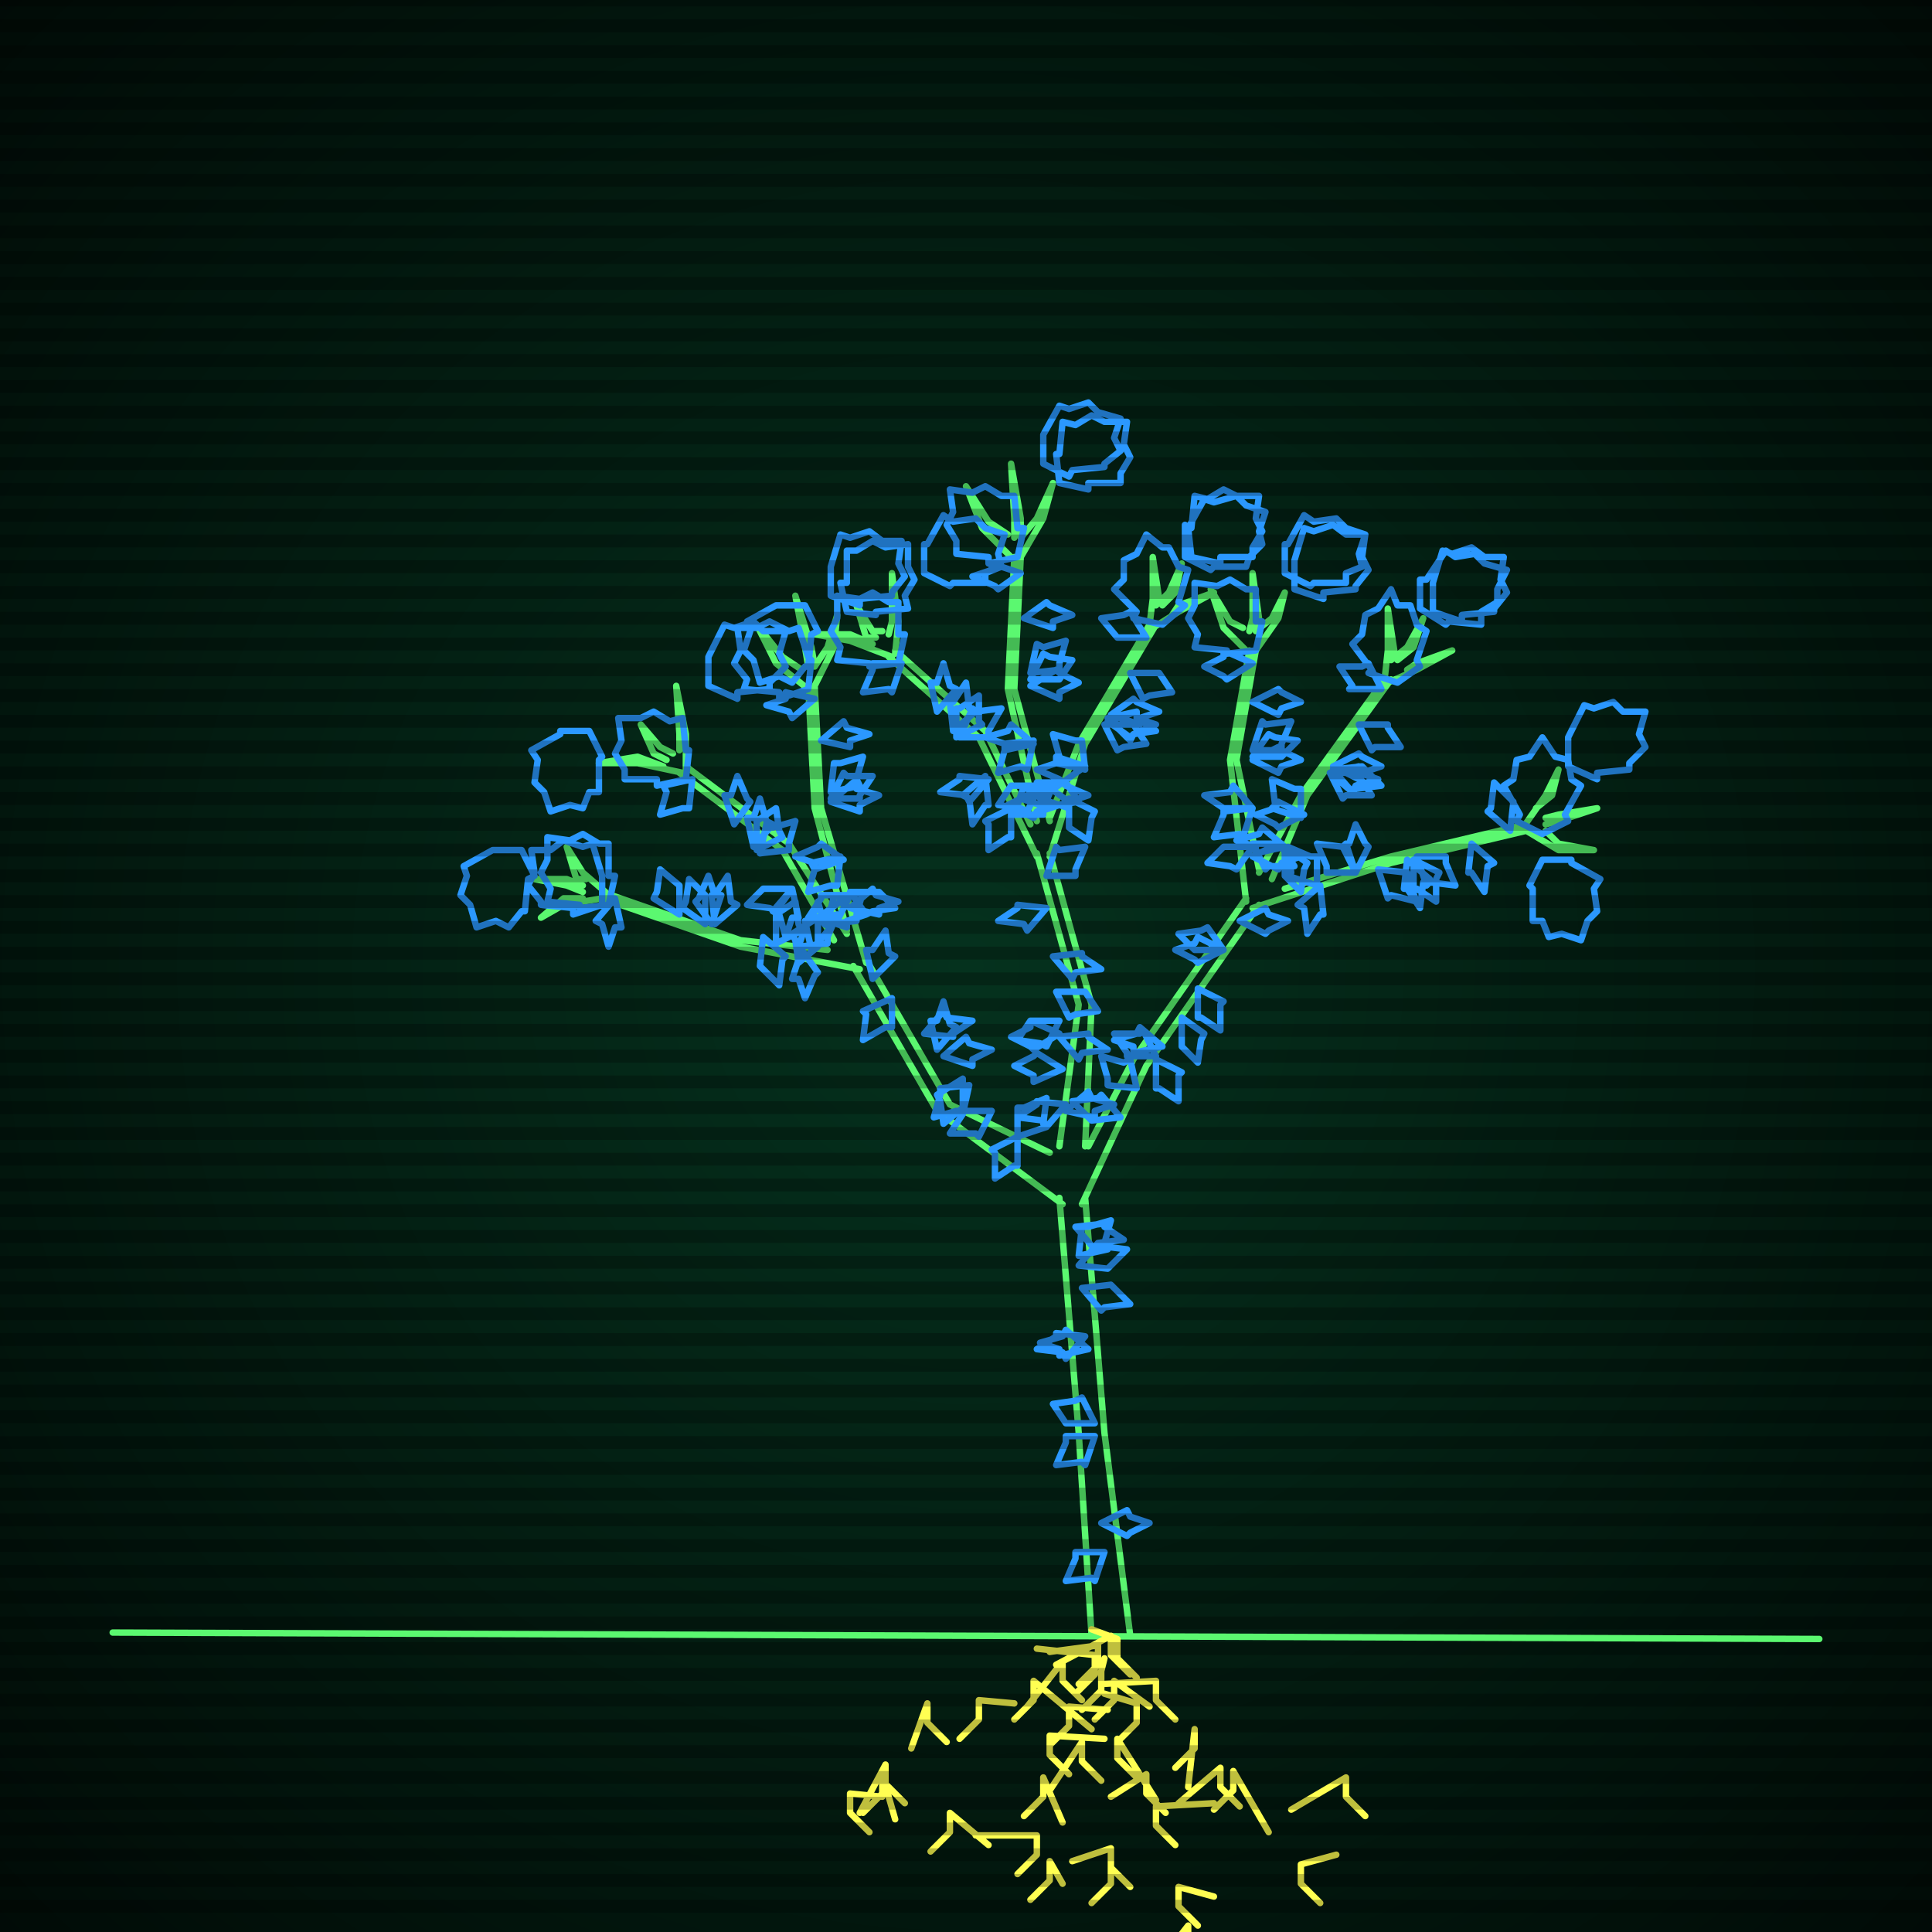 <svg xmlns="http://www.w3.org/2000/svg"
             width="600" height="600"
            >
    
            <style>
                @keyframes glow {0 % {opacity: 0.6;}
                3% {opacity: 0.9;} 30% {opacity: 0.6} 70% {opacity: 0.9}}
    
                .flicker {
                animation: glow 3s linear infinite alternate;
                animation-duration: 2.3s;
                animation-delay: 1.0s;
            }
    
    
            </style>
    
            <defs>
                <radialGradient id="screenGradient"
                                r="100%"
                >
                    <stop offset="0%" stop-color="#05321e"/>
                    <stop offset="90%" stop-color="black"/>
    
                </radialGradient>
            </defs>
    
            <rect
                fill="black"
                width="600" height="600"/>
    
            <rect
                className="flicker"
                fill="url(#screenGradient)"
                width="600" height="600"/>
    
    
            <path
                id="ground-path"
                className="flicker"
                style="fill: none;stroke: #5bf870;stroke-width:2px;stroke-linecap:round;stroke-linejoin:round;stroke-miterlimit:4;stroke-dasharray:none"
                d="M 35 507 L 565 509 "
            />
            <path
                id="branch-path"
                className="flicker"
                style="fill: none;stroke: #5bf870;stroke-width:2px;stroke-linecap:round;stroke-linejoin:round;stroke-miterlimit:4;stroke-dasharray:none"
                d="M 339 508 L 335 445 L 329 372 M 337 372 L 343 445 L 351 508 M 330 374 L 291 345 L 265 300 M 269 298 L 295 343 L 326 358 M 267 301 L 230 294 L 187 279 M 187 277 L 230 292 L 257 295 M 187 279 L 175 281 L 168 285 L 175 279 L 181 279 M 181 277 L 176 275 L 166 273 L 176 273 L 181 275 M 182 273 L 179 273 L 176 263 L 181 271 L 188 277 M 259 292 L 243 264 L 211 240 M 213 238 L 245 262 L 263 290 M 212 240 L 198 237 L 186 237 L 198 235 L 206 238 M 207 236 L 203 234 L 199 225 L 205 232 L 209 234 M 211 233 L 211 228 L 210 213 L 213 228 L 213 239 M 263 289 L 253 251 L 251 213 M 253 213 L 255 251 L 269 299 M 251 214 L 241 206 L 235 194 L 243 204 L 249 208 M 251 207 L 250 201 L 247 185 L 252 201 L 253 207 M 253 207 L 257 201 L 260 191 L 259 201 L 253 213 M 329 356 L 335 312 L 322 265 M 326 265 L 339 312 L 337 356 M 322 266 L 304 229 L 276 204 M 278 202 L 306 227 L 320 256 M 277 204 L 264 199 L 253 197 L 264 197 L 271 200 M 272 198 L 269 198 L 266 188 L 271 196 L 274 196 M 276 197 L 277 193 L 277 178 L 279 193 L 278 203 M 322 255 L 313 214 L 315 173 M 317 173 L 315 214 L 326 255 M 315 174 L 305 164 L 300 151 L 307 162 L 313 166 M 315 167 L 315 161 L 314 144 L 317 161 L 317 167 M 317 167 L 322 161 L 327 150 L 324 161 L 317 173 M 326 254 L 335 231 L 357 194 M 359 194 L 337 231 L 326 266 M 357 194 L 358 186 L 358 173 L 360 186 L 359 188 M 359 188 L 363 184 L 367 175 L 365 184 L 361 188 M 364 191 L 366 188 L 377 184 L 366 190 L 358 195 M 338 356 L 352 329 L 387 279 M 391 281 L 356 331 L 336 374 M 387 280 L 382 236 L 388 202 M 390 202 L 384 236 L 391 270 M 388 203 L 380 195 L 376 183 L 382 193 L 386 195 M 388 196 L 389 192 L 389 178 L 391 192 L 390 196 M 390 196 L 395 192 L 399 184 L 397 192 L 390 202 M 391 271 L 404 247 L 430 211 M 432 211 L 406 247 L 395 273 M 430 211 L 431 202 L 431 189 L 433 202 L 432 205 M 432 205 L 437 201 L 442 192 L 439 201 L 434 205 M 437 208 L 440 206 L 451 202 L 440 208 L 431 212 M 399 276 L 432 266 L 474 256 M 474 258 L 432 268 L 389 282 M 473 257 L 480 247 L 484 239 L 482 247 L 477 251 M 480 254 L 484 253 L 496 251 L 484 255 L 480 256 M 480 258 L 484 262 L 495 264 L 484 264 L 474 258 "
            />
            <path
                id="leaf-path"
                className="flicker"
                style="fill: none;stroke: #2b98ff;stroke-width:2px;stroke-linecap:round;stroke-linejoin:round;stroke-miterlimit:4;stroke-dasharray:none"
                d="M 338 419 L 329 421 L 329 419 L 323 417 L 330 415 L 331 413 L 338 419 M 336 400 L 345 399 L 346 400 L 351 405 L 343 406 L 342 407 L 336 400 M 335 390 L 336 381 L 338 381 L 345 379 L 343 386 L 344 388 L 335 390 M 343 482 L 340 491 L 339 490 L 331 491 L 334 484 L 334 482 L 343 482 M 342 473 L 350 469 L 351 471 L 357 473 L 351 476 L 350 477 L 342 473 M 337 415 L 331 422 L 330 420 L 322 419 L 328 415 L 328 414 L 337 415 M 340 442 L 331 442 L 331 442 L 327 436 L 334 435 L 336 434 L 340 442 M 334 381 L 343 380 L 343 381 L 349 385 L 341 386 L 340 388 L 334 381 M 335 393 L 341 386 L 342 387 L 350 388 L 345 393 L 344 394 L 335 393 M 340 446 L 337 455 L 336 454 L 328 455 L 331 448 L 331 446 L 340 446 M 291 326 L 289 317 L 291 317 L 293 311 L 295 318 L 297 319 L 291 326 M 316 353 L 316 344 L 318 344 L 325 341 L 324 349 L 325 350 L 316 353 M 299 335 L 299 344 L 299 344 L 293 349 L 292 342 L 291 340 L 299 335 M 308 345 L 304 353 L 303 352 L 295 352 L 299 346 L 299 345 L 308 345 M 287 321 L 293 314 L 294 316 L 302 317 L 296 321 L 296 322 L 287 321 M 277 310 L 277 319 L 275 319 L 268 323 L 269 315 L 268 314 L 277 310 M 301 337 L 299 346 L 297 345 L 290 347 L 292 340 L 292 338 L 301 337 M 293 328 L 300 322 L 301 324 L 308 326 L 302 329 L 302 331 L 293 328 M 271 304 L 269 295 L 271 295 L 275 289 L 276 296 L 278 297 L 271 304 M 316 353 L 316 362 L 315 362 L 309 366 L 309 358 L 308 357 L 316 353 M 241 293 L 241 284 L 241 284 L 247 280 L 248 287 L 249 289 L 241 293 M 211 284 L 203 279 L 204 277 L 205 270 L 211 275 L 211 275 L 211 284 M 252 295 L 250 286 L 252 286 L 254 280 L 256 287 L 258 288 L 252 295 M 221 287 L 216 280 L 217 279 L 220 272 L 222 278 L 224 278 L 221 287 M 237 291 L 244 297 L 243 298 L 242 306 L 237 301 L 236 300 L 237 291 M 248 294 L 251 285 L 252 286 L 260 284 L 257 291 L 257 293 L 248 294 M 191 279 L 193 288 L 191 288 L 189 294 L 187 287 L 185 286 L 191 279 M 222 287 L 221 278 L 222 278 L 226 272 L 227 280 L 229 281 L 222 287 M 219 287 L 212 282 L 213 280 L 214 273 L 219 278 L 219 278 L 219 287 M 249 295 L 254 302 L 253 303 L 250 310 L 248 304 L 246 304 L 249 295 M 187 281 L 178 284 L 178 282 L 168 281 L 168 280 L 164 275 L 166 271 L 165 264 L 171 264 L 175 261 L 181 263 L 184 262 L 187 272 L 187 272 L 187 281 M 162 264 L 166 272 L 164 273 L 163 283 L 162 283 L 158 288 L 154 286 L 148 288 L 146 281 L 143 278 L 145 272 L 144 269 L 153 264 L 153 264 L 162 264 M 189 281 L 180 282 L 180 281 L 170 280 L 171 276 L 168 271 L 170 267 L 170 260 L 177 261 L 181 259 L 186 262 L 189 262 L 189 272 L 191 272 L 189 281 M 228 256 L 225 247 L 227 247 L 229 241 L 232 248 L 233 249 L 228 256 M 257 287 L 259 278 L 261 279 L 268 277 L 266 284 L 266 286 L 257 287 M 235 264 L 235 255 L 235 255 L 241 251 L 242 258 L 243 260 L 235 264 M 246 276 L 248 285 L 246 285 L 244 291 L 242 284 L 240 283 L 246 276 M 254 285 L 261 280 L 262 281 L 269 284 L 263 286 L 263 288 L 254 285 M 215 242 L 214 251 L 212 251 L 205 253 L 207 246 L 206 244 L 215 242 M 236 265 L 238 256 L 240 257 L 247 255 L 245 262 L 245 264 L 236 265 M 234 263 L 232 254 L 234 254 L 236 248 L 238 255 L 240 256 L 234 263 M 254 285 L 254 294 L 254 294 L 248 299 L 247 292 L 246 290 L 254 285 M 246 276 L 241 283 L 239 282 L 232 281 L 237 276 L 237 276 L 246 276 M 183 227 L 187 235 L 186 236 L 186 246 L 183 246 L 181 251 L 177 250 L 171 252 L 169 246 L 166 243 L 167 236 L 165 233 L 174 228 L 174 227 L 183 227 M 213 242 L 204 244 L 204 242 L 194 242 L 194 239 L 191 234 L 193 230 L 192 223 L 199 223 L 203 221 L 208 224 L 212 223 L 213 233 L 214 233 L 213 242 M 220 213 L 220 204 L 220 204 L 225 194 L 228 195 L 234 193 L 237 196 L 244 196 L 242 203 L 244 207 L 239 212 L 239 214 L 229 215 L 229 217 L 220 213 M 264 282 L 271 276 L 272 278 L 279 280 L 273 282 L 273 284 L 264 282 M 258 248 L 262 240 L 263 241 L 271 241 L 267 247 L 267 248 L 258 248 M 261 266 L 260 275 L 258 275 L 251 277 L 253 270 L 252 268 L 261 266 M 264 277 L 273 277 L 273 277 L 278 282 L 271 283 L 269 284 L 264 277 M 253 217 L 246 223 L 245 221 L 238 219 L 244 217 L 244 215 L 253 217 M 258 249 L 265 243 L 266 245 L 273 247 L 267 250 L 267 252 L 258 249 M 258 246 L 259 237 L 261 237 L 268 235 L 266 242 L 267 244 L 258 246 M 264 278 L 260 286 L 259 285 L 251 285 L 255 279 L 255 278 L 264 278 M 262 267 L 253 270 L 253 268 L 247 266 L 254 263 L 255 262 L 262 267 M 255 230 L 262 224 L 263 226 L 270 228 L 264 230 L 264 232 L 255 230 M 251 214 L 242 217 L 242 215 L 231 214 L 232 211 L 228 206 L 230 202 L 229 195 L 235 195 L 239 193 L 245 196 L 248 195 L 251 204 L 252 205 L 251 214 M 258 185 L 258 176 L 258 176 L 261 166 L 264 167 L 270 165 L 274 168 L 280 168 L 279 175 L 281 179 L 277 184 L 277 185 L 267 186 L 267 188 L 258 185 M 263 190 L 261 181 L 263 181 L 263 171 L 266 171 L 271 168 L 275 170 L 282 169 L 282 176 L 284 180 L 281 185 L 282 189 L 272 190 L 272 191 L 263 190 M 331 345 L 338 339 L 339 341 L 346 343 L 340 345 L 340 347 L 331 345 M 329 317 L 325 325 L 323 324 L 316 323 L 320 317 L 320 317 L 329 317 M 330 332 L 321 336 L 321 334 L 315 331 L 321 328 L 322 327 L 330 332 M 327 297 L 336 296 L 336 297 L 342 301 L 334 302 L 333 304 L 327 297 M 325 282 L 319 289 L 318 287 L 310 286 L 316 282 L 316 281 L 325 282 M 329 321 L 321 326 L 320 325 L 314 322 L 320 319 L 320 317 L 329 321 M 328 308 L 337 308 L 337 308 L 341 314 L 334 315 L 332 316 L 328 308 M 325 272 L 328 263 L 329 264 L 337 263 L 334 270 L 334 272 L 325 272 M 331 343 L 325 350 L 324 348 L 316 347 L 322 343 L 322 342 L 331 343 M 329 322 L 338 321 L 338 322 L 344 326 L 336 327 L 335 329 L 329 322 M 291 221 L 289 212 L 291 212 L 293 206 L 295 213 L 297 214 L 291 221 M 315 253 L 318 244 L 319 245 L 327 244 L 324 251 L 324 253 L 315 253 M 297 229 L 297 220 L 298 220 L 304 216 L 304 224 L 305 225 L 297 229 M 306 241 L 307 250 L 306 250 L 302 256 L 301 248 L 299 247 L 306 241 M 313 250 L 321 246 L 322 247 L 328 250 L 322 252 L 321 254 L 313 250 M 280 206 L 277 215 L 276 214 L 268 215 L 271 208 L 271 206 L 280 206 M 298 229 L 302 220 L 303 221 L 311 220 L 307 227 L 307 229 L 298 229 M 296 227 L 295 218 L 296 218 L 300 212 L 301 220 L 303 221 L 296 227 M 314 251 L 314 260 L 313 260 L 307 264 L 307 256 L 306 255 L 314 251 M 307 242 L 301 249 L 300 247 L 292 246 L 298 242 L 298 241 L 307 242 M 250 188 L 254 196 L 252 197 L 251 207 L 250 207 L 246 212 L 242 210 L 236 212 L 234 205 L 231 202 L 233 196 L 232 193 L 241 188 L 241 188 L 250 188 M 279 206 L 270 207 L 270 206 L 260 205 L 261 201 L 258 196 L 260 192 L 260 185 L 267 186 L 271 184 L 276 187 L 279 187 L 279 197 L 281 197 L 279 206 M 287 178 L 287 169 L 288 169 L 293 160 L 296 162 L 303 161 L 306 164 L 312 166 L 310 172 L 311 176 L 306 178 L 306 181 L 296 181 L 295 182 L 287 178 M 323 248 L 330 243 L 331 244 L 338 247 L 332 249 L 332 251 L 323 248 M 320 211 L 324 203 L 326 204 L 333 205 L 329 211 L 329 211 L 320 211 M 321 230 L 319 239 L 317 238 L 310 240 L 312 233 L 312 231 L 321 230 M 322 243 L 331 243 L 331 243 L 335 249 L 328 250 L 326 251 L 322 243 M 317 178 L 310 183 L 309 182 L 302 179 L 308 177 L 308 175 L 317 178 M 320 213 L 328 208 L 329 209 L 335 212 L 329 215 L 329 217 L 320 213 M 320 209 L 322 200 L 324 201 L 331 199 L 329 206 L 329 208 L 320 209 M 323 244 L 319 252 L 317 251 L 310 250 L 314 244 L 314 244 L 323 244 M 321 231 L 312 233 L 312 231 L 306 229 L 313 227 L 314 225 L 321 231 M 318 192 L 325 187 L 326 188 L 333 191 L 327 193 L 327 195 L 318 192 M 316 173 L 307 175 L 307 173 L 297 172 L 297 168 L 294 163 L 296 159 L 295 152 L 302 153 L 306 151 L 311 154 L 315 154 L 316 164 L 318 164 L 316 173 M 324 144 L 324 135 L 324 135 L 329 126 L 332 127 L 338 125 L 341 128 L 348 130 L 346 136 L 348 140 L 343 144 L 343 145 L 333 146 L 332 148 L 324 144 M 329 150 L 328 141 L 329 141 L 330 131 L 334 132 L 339 129 L 343 131 L 350 131 L 349 138 L 351 142 L 348 147 L 348 150 L 338 150 L 338 152 L 329 150 M 344 224 L 353 221 L 353 223 L 359 225 L 352 228 L 351 229 L 344 224 M 337 238 L 330 243 L 329 242 L 322 239 L 328 237 L 328 235 L 337 238 M 332 248 L 340 252 L 339 254 L 338 261 L 332 257 L 332 257 L 332 248 M 356 198 L 347 198 L 347 198 L 342 192 L 349 191 L 351 190 L 356 198 M 343 225 L 352 225 L 352 225 L 356 231 L 349 232 L 347 233 L 343 225 M 345 222 L 352 217 L 353 218 L 360 221 L 354 223 L 354 225 L 345 222 M 332 249 L 323 252 L 323 250 L 317 248 L 324 245 L 325 244 L 332 249 M 337 239 L 328 237 L 329 235 L 327 228 L 334 230 L 336 230 L 337 239 M 351 209 L 360 209 L 360 209 L 364 215 L 357 216 L 355 217 L 351 209 M 344 223 L 353 221 L 353 223 L 359 227 L 352 228 L 351 230 L 344 223 M 368 173 L 368 163 L 369 164 L 374 155 L 377 156 L 384 154 L 387 157 L 393 159 L 391 165 L 392 169 L 388 173 L 387 176 L 377 176 L 376 177 L 368 173 M 370 173 L 369 164 L 370 164 L 371 154 L 375 155 L 380 152 L 384 154 L 391 154 L 390 161 L 392 165 L 389 170 L 389 173 L 379 173 L 379 175 L 370 173 M 361 194 L 352 192 L 353 190 L 346 183 L 349 180 L 349 174 L 353 172 L 356 166 L 361 170 L 363 170 L 366 176 L 369 177 L 366 187 L 368 188 L 361 194 M 361 325 L 352 327 L 352 325 L 346 323 L 353 321 L 354 319 L 361 325 M 353 338 L 344 337 L 344 335 L 342 328 L 349 330 L 351 329 L 353 338 M 372 307 L 380 311 L 379 312 L 379 320 L 373 316 L 372 316 L 372 307 M 380 295 L 371 295 L 371 295 L 366 290 L 373 289 L 375 288 L 380 295 M 359 328 L 350 328 L 350 327 L 346 321 L 354 321 L 355 320 L 359 328 M 367 316 L 374 321 L 373 323 L 372 330 L 367 325 L 367 325 L 367 316 M 385 286 L 393 282 L 394 284 L 400 286 L 394 289 L 393 290 L 385 286 M 348 347 L 339 348 L 338 347 L 333 342 L 341 341 L 342 340 L 348 347 M 359 329 L 367 333 L 366 334 L 366 342 L 360 338 L 359 338 L 359 329 M 380 295 L 372 299 L 371 298 L 365 295 L 371 293 L 372 291 L 380 295 M 389 266 L 397 262 L 398 263 L 404 266 L 398 268 L 397 270 L 389 266 M 389 235 L 394 228 L 396 229 L 403 230 L 398 235 L 398 235 L 389 235 M 389 251 L 386 260 L 385 259 L 377 260 L 380 253 L 380 251 L 389 251 M 389 262 L 398 262 L 398 263 L 402 269 L 394 269 L 393 270 L 389 262 M 389 206 L 381 211 L 380 210 L 374 207 L 380 204 L 380 202 L 389 206 M 389 236 L 397 232 L 398 233 L 404 236 L 398 238 L 397 240 L 389 236 M 389 233 L 392 224 L 393 225 L 401 224 L 398 231 L 398 233 L 389 233 M 389 263 L 384 270 L 382 269 L 375 268 L 380 263 L 380 263 L 389 263 M 389 251 L 380 252 L 380 251 L 374 247 L 382 246 L 383 244 L 389 251 M 389 218 L 397 214 L 398 215 L 404 218 L 398 220 L 397 222 L 389 218 M 390 202 L 381 203 L 381 202 L 371 201 L 372 197 L 369 192 L 371 188 L 371 181 L 378 182 L 382 180 L 387 183 L 390 183 L 390 193 L 392 193 L 390 202 M 399 178 L 399 169 L 400 169 L 405 160 L 408 162 L 415 161 L 418 164 L 424 166 L 422 172 L 423 176 L 418 178 L 418 181 L 408 181 L 407 182 L 399 178 M 402 183 L 402 174 L 402 174 L 405 164 L 408 165 L 414 163 L 418 166 L 424 166 L 423 173 L 425 177 L 421 182 L 421 183 L 411 184 L 411 186 L 402 183 M 413 240 L 422 238 L 422 240 L 428 242 L 421 244 L 420 246 L 413 240 M 405 253 L 397 257 L 396 256 L 390 253 L 396 251 L 397 249 L 405 253 M 399 263 L 406 268 L 405 270 L 404 277 L 399 272 L 399 272 L 399 263 M 429 214 L 419 214 L 420 213 L 416 207 L 423 207 L 425 206 L 429 214 M 413 240 L 422 240 L 422 241 L 426 247 L 418 247 L 417 248 L 413 240 M 414 238 L 422 234 L 423 235 L 429 238 L 423 240 L 422 242 L 414 238 M 399 263 L 390 265 L 390 263 L 384 261 L 391 259 L 392 257 L 399 263 M 404 254 L 395 251 L 396 250 L 395 242 L 402 245 L 404 245 L 404 254 M 422 225 L 431 225 L 431 226 L 435 232 L 427 232 L 426 233 L 422 225 M 414 239 L 423 238 L 424 239 L 429 244 L 421 245 L 420 246 L 414 239 M 441 189 L 441 180 L 443 180 L 449 171 L 452 173 L 458 172 L 461 175 L 468 177 L 465 183 L 465 187 L 460 190 L 460 194 L 450 193 L 449 194 L 441 189 M 445 190 L 445 181 L 445 181 L 448 171 L 451 172 L 457 170 L 461 173 L 467 173 L 466 180 L 468 184 L 464 189 L 464 190 L 454 191 L 454 193 L 445 190 M 434 212 L 425 209 L 426 208 L 420 200 L 423 197 L 424 191 L 428 189 L 432 183 L 434 188 L 438 188 L 440 194 L 443 196 L 440 205 L 441 207 L 434 212 M 421 271 L 412 271 L 412 269 L 409 262 L 417 263 L 418 262 L 421 271 M 410 275 L 411 284 L 410 284 L 406 290 L 405 282 L 403 281 L 410 275 M 469 258 L 462 252 L 463 251 L 464 243 L 469 248 L 470 249 L 469 258 M 437 267 L 444 273 L 442 274 L 441 282 L 437 276 L 436 276 L 437 267 M 440 266 L 449 266 L 449 268 L 452 275 L 444 274 L 443 275 L 440 266 M 409 275 L 400 272 L 401 271 L 400 263 L 407 266 L 409 266 L 409 275 M 421 271 L 417 263 L 419 262 L 421 256 L 424 262 L 425 263 L 421 271 M 457 262 L 464 268 L 462 269 L 461 277 L 457 271 L 456 271 L 457 262 M 439 267 L 447 271 L 446 273 L 446 280 L 440 276 L 439 277 L 439 267 M 428 270 L 437 271 L 437 273 L 440 280 L 432 278 L 431 279 L 428 270 M 487 238 L 487 229 L 487 229 L 492 219 L 495 220 L 501 218 L 504 221 L 511 221 L 509 228 L 511 232 L 506 237 L 506 239 L 496 240 L 496 242 L 487 238 M 479 259 L 471 255 L 472 253 L 467 244 L 470 242 L 471 236 L 475 235 L 479 229 L 483 235 L 487 236 L 488 242 L 491 244 L 486 253 L 487 255 L 479 259 M 479 267 L 488 267 L 488 268 L 497 273 L 495 276 L 496 283 L 493 286 L 491 292 L 485 290 L 481 291 L 479 286 L 476 286 L 476 276 L 475 275 L 479 267 "
            />
            <path
                id="root-path"
                className="flicker"
                style="fill: none;stroke: #ffff52;stroke-width:2px;stroke-linecap:round;stroke-linejoin:round;stroke-miterlimit:4;stroke-dasharray:none"
                d="M 328 517 L 345 508 L 345 514 L 351 520 M 339 506 L 347 509 L 347 515 L 353 521 M 326 513 L 341 511 L 341 517 L 335 523 M 322 512 L 340 514 L 340 520 L 334 526 M 343 515 L 342 519 L 342 525 L 336 531 M 357 530 L 346 522 L 346 528 L 340 534 M 319 530 L 330 516 L 330 522 L 336 528 M 342 523 L 359 522 L 359 528 L 365 534 M 343 526 L 353 529 L 353 535 L 347 541 M 344 531 L 332 530 L 332 536 L 326 542 M 339 537 L 321 522 L 321 528 L 315 534 M 359 559 L 347 540 L 347 546 L 353 552 M 326 556 L 336 541 L 336 547 L 342 553 M 343 540 L 326 539 L 326 545 L 332 551 M 369 555 L 371 537 L 371 543 L 365 549 M 345 558 L 356 551 L 356 557 L 362 563 M 315 529 L 304 528 L 304 534 L 298 540 M 330 566 L 324 552 L 324 558 L 318 564 M 366 560 L 379 549 L 379 555 L 385 561 M 377 560 L 359 561 L 359 567 L 365 573 M 394 569 L 383 550 L 383 556 L 377 562 M 283 543 L 288 529 L 288 535 L 294 541 M 333 578 L 345 574 L 345 580 L 351 586 M 303 570 L 322 570 L 322 576 L 316 582 M 345 575 L 345 579 L 345 585 L 339 591 M 330 585 L 326 578 L 326 584 L 320 590 M 307 573 L 295 563 L 295 569 L 289 575 M 267 563 L 275 548 L 275 554 L 281 560 M 377 589 L 366 586 L 366 592 L 372 598 M 278 565 L 274 551 L 274 557 L 268 563 M 401 562 L 418 552 L 418 558 L 424 564 M 415 576 L 404 579 L 404 585 L 410 591 M 358 612 L 369 598 L 369 604 L 363 610 M 274 558 L 264 557 L 264 563 L 270 569 "
            />
    
    
            <g id="stripes"
            >
                <path
                    id="stripe-path"
                    style="stroke: rgba(0, 0, 0, 0.25);stroke-width:4px;"
                    d="M 0,0 L 600,0 M 0,8 L 600,8 M 0,16 L 600,16 M 0,24 L 600,24 M 0,32 L 600,32 M 0,40 L 600,40 M 0,48 L 600,48 M 0,56 L 600,56 M 0,64 L 600,64 M 0,72 L 600,72 M 0,80 L 600,80 M 0,88 L 600,88 M 0,96 L 600,96 M 0,104 L 600,104 M 0,112 L 600,112 M 0,120 L 600,120 M 0,128 L 600,128 M 0,136 L 600,136 M 0,144 L 600,144 M 0,152 L 600,152 M 0,160 L 600,160 M 0,168 L 600,168 M 0,176 L 600,176 M 0,184 L 600,184 M 0,192 L 600,192 M 0,200 L 600,200 M 0,208 L 600,208 M 0,216 L 600,216 M 0,224 L 600,224 M 0,232 L 600,232 M 0,240 L 600,240 M 0,248 L 600,248 M 0,256 L 600,256 M 0,264 L 600,264 M 0,272 L 600,272 M 0,280 L 600,280 M 0,288 L 600,288 M 0,296 L 600,296 M 0,304 L 600,304 M 0,312 L 600,312 M 0,320 L 600,320 M 0,328 L 600,328 M 0,336 L 600,336 M 0,344 L 600,344 M 0,352 L 600,352 M 0,360 L 600,360 M 0,368 L 600,368 M 0,376 L 600,376 M 0,384 L 600,384 M 0,392 L 600,392 M 0,400 L 600,400 M 0,408 L 600,408 M 0,416 L 600,416 M 0,424 L 600,424 M 0,432 L 600,432 M 0,440 L 600,440 M 0,448 L 600,448 M 0,456 L 600,456 M 0,464 L 600,464 M 0,472 L 600,472 M 0,480 L 600,480 M 0,488 L 600,488 M 0,496 L 600,496 M 0,504 L 600,504 M 0,512 L 600,512 M 0,520 L 600,520 M 0,528 L 600,528 M 0,536 L 600,536 M 0,544 L 600,544 M 0,552 L 600,552 M 0,560 L 600,560 M 0,568 L 600,568 M 0,576 L 600,576 M 0,584 L 600,584 M 0,592 L 600,592 z"
                />
            </g>
        </svg>
        